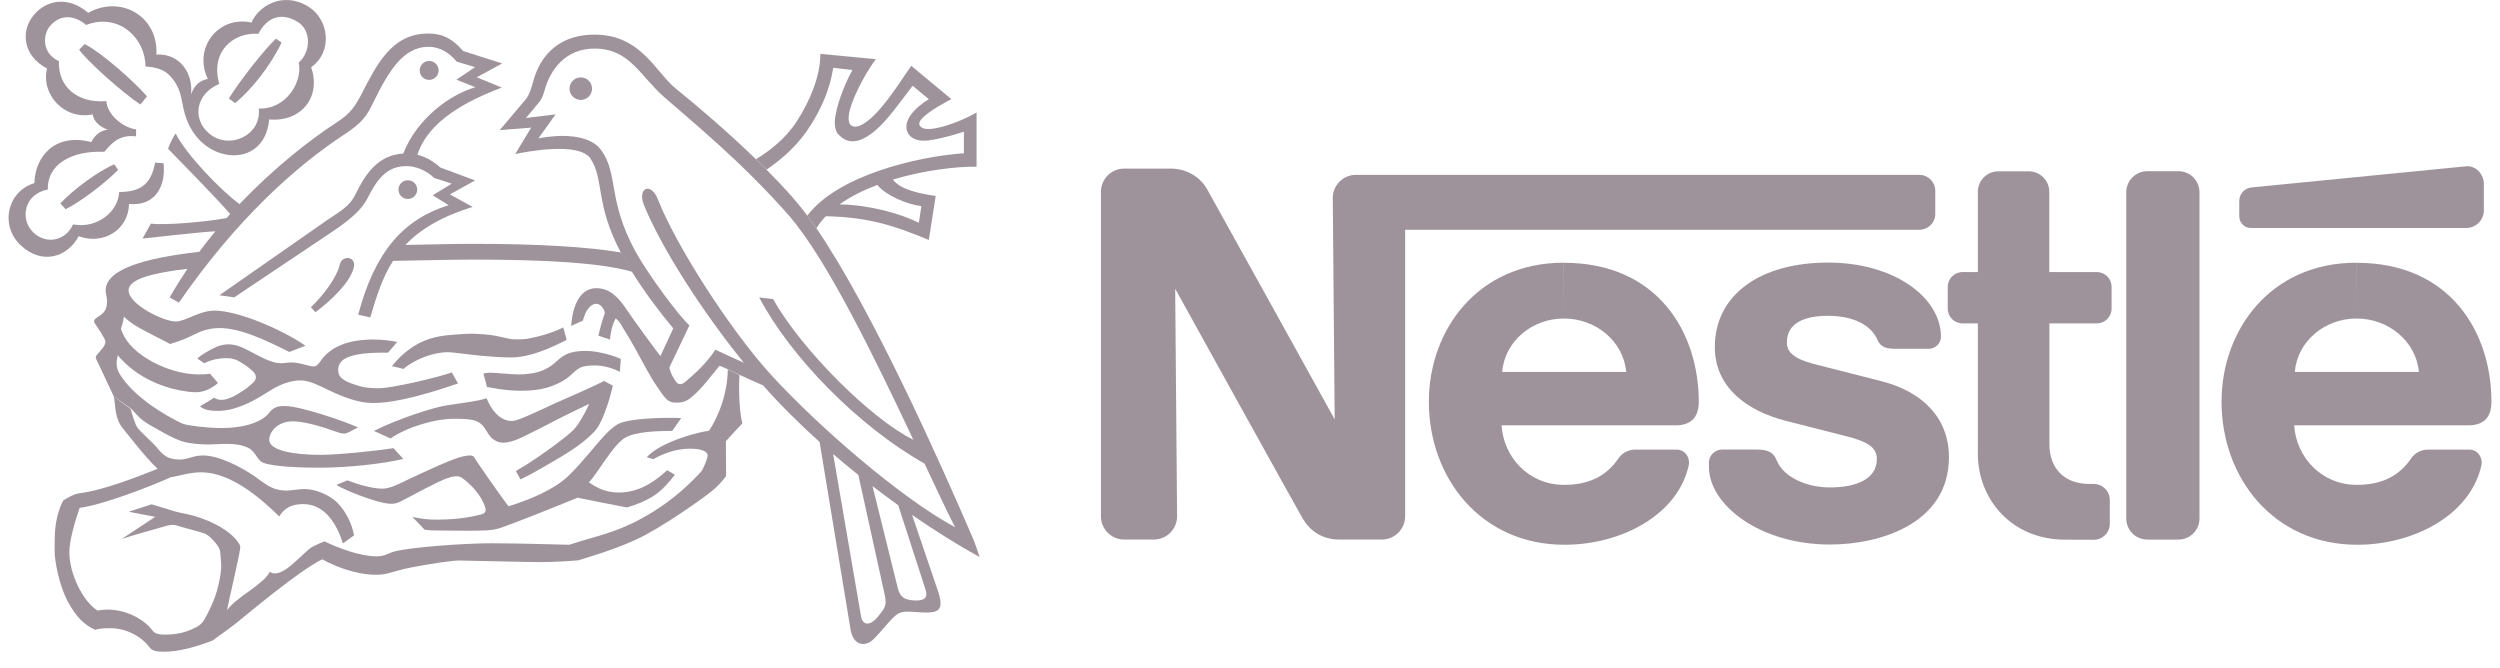 <svg width="146" height="39" viewBox="0 0 146 39" fill="none" xmlns="http://www.w3.org/2000/svg">
<path d="M128.451 11.232C128.451 10.551 127.904 9.998 127.223 9.998H125.401C124.72 9.998 124.173 10.551 124.173 11.232V30.277C124.173 30.958 124.72 31.511 125.401 31.511H127.223C127.904 31.511 128.451 30.958 128.451 30.277V11.232ZM130.774 11.738V12.64C130.774 13.013 131.082 13.316 131.455 13.316H144.022C144.592 13.316 145.058 12.856 145.058 12.279V10.749C145.058 10.172 144.586 9.654 144.016 9.712C144.016 9.712 131.868 10.906 131.478 10.947C131.03 11.005 130.774 11.366 130.774 11.738ZM120.599 31.517C117.473 31.517 115.506 29.148 115.506 26.505V18.886H114.609C114.132 18.886 113.748 18.502 113.748 18.024V16.75C113.748 16.272 114.138 15.888 114.615 15.888H115.506V11.203C115.506 10.539 116.041 10.004 116.705 10.004H118.48C119.144 10.004 119.679 10.545 119.679 11.208V15.888H122.45C122.927 15.888 123.317 16.272 123.317 16.75V18.024C123.317 18.502 122.933 18.886 122.456 18.886H119.685V25.935C119.685 27.32 120.523 28.263 122.025 28.263H122.275C122.793 28.263 123.213 28.682 123.213 29.2V30.586C123.213 31.104 122.793 31.523 122.275 31.523L120.599 31.517ZM91.332 18.601C93.201 18.601 94.807 19.928 94.97 21.721H87.724C87.881 19.928 89.464 18.601 91.332 18.601V15.341C86.28 15.341 83.445 19.293 83.445 23.461C83.445 27.902 86.478 31.814 91.367 31.814C94.708 31.814 98.009 30.05 98.626 27.157C98.707 26.767 98.445 26.255 97.898 26.255H95.512C95.075 26.255 94.72 26.465 94.51 26.779C93.829 27.78 92.823 28.316 91.344 28.316C89.249 28.316 87.799 26.668 87.694 24.841H97.852C98.789 24.841 99.208 24.334 99.208 23.467C99.208 19.404 96.804 15.347 91.338 15.347L91.332 18.601ZM137.625 18.601C139.487 18.601 141.1 19.928 141.263 21.721H134.016C134.173 19.928 135.756 18.601 137.625 18.601V15.341C132.572 15.341 129.738 19.293 129.738 23.461C129.738 27.902 132.776 31.814 137.66 31.814C141.001 31.814 144.295 30.05 144.918 27.157C145 26.767 144.738 26.255 144.19 26.255H141.804C141.373 26.255 141.018 26.465 140.803 26.779C140.122 27.78 139.121 28.316 137.636 28.316C135.547 28.316 134.091 26.668 133.981 24.841H144.144C145.081 24.841 145.5 24.334 145.5 23.467C145.5 19.404 143.096 15.347 137.63 15.347L137.625 18.601Z" fill="#9F939B"/>
<path d="M112.089 10.211H79.184C78.433 10.211 77.834 10.817 77.834 11.568L77.945 24.49C77.945 24.49 70.855 11.684 70.482 11.026C70.133 10.415 69.388 9.845 68.358 9.845H65.651C64.906 9.845 64.295 10.45 64.295 11.201V30.153C64.295 30.898 64.9 31.509 65.651 31.509H67.386C68.137 31.509 68.742 30.898 68.742 30.153L68.631 16.864C68.631 16.864 75.791 29.804 76.094 30.31C76.507 30.997 77.205 31.509 78.218 31.509H80.704C81.454 31.509 82.06 30.898 82.06 30.153V13.419H112.095C112.607 13.419 113.02 13.005 113.02 12.493V11.125C113.014 10.625 112.601 10.211 112.089 10.211Z" fill="#9F939B"/>
<path d="M106.763 18.443C108.195 18.443 109.266 18.961 109.65 19.857C109.836 20.288 110.192 20.369 110.686 20.369H112.654C112.98 20.369 113.352 20.09 113.352 19.665C113.352 17.378 110.628 15.334 106.763 15.334C102.764 15.334 100.145 17.238 100.145 20.27C100.145 22.593 101.979 23.972 104.231 24.56C105.256 24.828 107.013 25.265 107.863 25.486C108.783 25.73 109.609 26.01 109.609 26.795C109.609 28.041 108.3 28.466 106.862 28.466C105.506 28.466 104.15 27.861 103.765 26.894C103.538 26.336 103.148 26.254 102.549 26.254H100.552C100.203 26.254 99.802 26.557 99.802 27.011V27.267C99.802 29.479 102.77 31.801 106.868 31.801C109.772 31.801 113.818 30.596 113.818 26.697C113.818 24.438 112.31 22.878 109.854 22.255C108.894 22.011 106.583 21.423 106.082 21.295C105.186 21.062 104.353 20.771 104.353 20.009C104.348 18.838 105.424 18.443 106.763 18.443ZM33.917 5.835C34.283 5.835 34.575 5.538 34.575 5.177C34.575 4.811 34.278 4.519 33.917 4.519C33.556 4.519 33.259 4.816 33.259 5.177C33.259 5.538 33.556 5.835 33.917 5.835ZM25.063 4.665C25.372 4.665 25.616 4.415 25.616 4.112C25.616 3.804 25.366 3.559 25.063 3.559C24.755 3.559 24.51 3.809 24.51 4.112C24.505 4.415 24.755 4.665 25.063 4.665ZM18.422 18.233L18.154 17.942C18.905 17.244 19.703 16.126 19.836 15.474C19.959 14.863 20.832 14.962 20.663 15.625C20.448 16.475 19.412 17.494 18.422 18.233ZM12.805 4.898C11.42 5.497 11.216 6.923 12.188 7.773C13.358 8.804 15.296 7.907 15.11 6.336C16.682 6.417 17.694 4.787 17.444 3.652C18.143 3.053 18.212 1.772 17.374 1.272C16.478 0.73 15.628 0.94 15.087 1.976C13.643 1.865 12.264 3 12.805 4.898L12.136 4.607C11.257 2.767 12.793 0.887 14.685 1.318C15.063 0.404 16.472 -0.545 17.991 0.375C19.208 1.109 19.464 3.006 18.172 3.926C18.777 5.695 17.566 7.139 15.721 6.976C15.506 9.252 13.358 9.543 11.973 8.466C11.187 7.855 10.867 7.011 10.721 6.37C10.564 5.695 10.564 5.09 9.895 4.397C9.394 3.873 8.498 3.891 8.498 3.891C8.498 2.238 6.949 0.724 5.028 1.458C4.347 0.87 3.509 0.812 2.904 1.539C2.555 1.958 2.363 3.064 3.439 3.571C3.381 5.078 4.534 6.039 6.21 5.905C6.274 6.708 7.165 7.447 7.95 7.558L7.945 7.96C7.106 7.878 6.652 8.175 6.094 8.868C4.12 8.774 2.735 9.653 2.793 11.068C1.408 11.33 1.146 12.785 1.932 13.559C2.718 14.333 3.87 14.031 4.266 13.105C5.669 13.373 6.903 12.366 6.961 11.213C8.265 11.213 8.841 10.695 9.056 9.496L9.551 9.537C9.697 10.829 9.097 12.057 7.537 11.912C7.496 13.46 5.995 14.322 4.598 13.792C3.946 15.014 2.45 15.509 1.193 14.31C-0.018 13.152 0.424 11.173 2.008 10.695C2.042 9.182 3.166 7.738 5.337 8.297C5.337 8.297 5.616 7.622 6.297 7.581C5.843 7.395 5.5 7.145 5.407 6.679C3.765 7.028 2.374 5.521 2.747 4.001C1.262 3.21 1.239 1.743 1.973 0.876C2.735 -0.032 4.01 -0.23 5.151 0.748C7.083 -0.323 9.266 0.986 9.132 3.187C10.482 3.099 11.303 4.275 11.152 5.509C11.373 4.968 11.635 4.717 12.136 4.607L12.805 4.898Z" fill="#9F939B"/>
<path d="M16.117 2.256L16.443 2.489C15.809 3.822 14.691 5.242 13.731 6.022L13.364 5.749C14.045 4.649 15.506 2.821 16.117 2.256ZM6.676 9.596L6.897 9.922C6.094 10.743 4.616 11.837 3.83 12.216L3.521 11.884C4.284 11.063 5.733 9.992 6.676 9.596ZM8.585 5.627L8.201 6.104C7.154 5.417 5.087 3.572 4.622 2.902L4.947 2.571C5.949 3.083 7.899 4.823 8.585 5.627ZM6.647 23.147C6.769 23.747 6.665 24.41 7.206 25.056C7.398 25.283 8.446 26.663 9.202 27.379C8.172 27.786 6.106 28.624 4.616 28.811C4.319 28.845 3.981 29.055 3.702 29.218C3.516 29.538 3.323 30.103 3.242 30.743C3.184 31.203 3.19 31.715 3.19 32.233C3.19 32.693 3.434 34.136 3.946 35.103C4.459 36.069 4.953 36.505 5.559 36.785C5.681 36.733 5.943 36.692 6.356 36.686C7.479 36.663 8.358 37.28 8.743 37.815C8.888 38.019 9.191 38.06 9.581 38.06C10.489 38.06 11.484 37.763 12.427 37.402C12.631 37.233 13.201 36.855 13.76 36.418C14.319 35.976 17.439 33.333 18.818 32.664C19.546 33.06 20.739 33.566 21.973 33.566C22.043 33.566 22.282 33.566 22.532 33.514C22.916 33.426 23.411 33.252 24.034 33.135C25.145 32.92 26.449 32.728 26.833 32.734C27.858 32.751 30.855 32.827 31.566 32.827C32.311 32.827 33.376 32.763 33.783 32.722C34.412 32.518 35.809 32.128 37.148 31.511C38.486 30.918 41.298 28.962 41.758 28.52C41.979 28.316 42.177 28.1 42.328 27.902C42.386 27.827 42.404 27.798 42.404 27.739C42.404 27.681 42.392 25.766 42.392 25.766C42.392 25.766 43.067 25.015 43.324 24.759C43.347 24.736 43.353 24.701 43.347 24.678C43.23 24.294 43.114 23.106 43.184 21.895L42.503 21.575C42.48 23.077 41.927 24.358 41.414 25.149C40.401 25.306 38.469 25.906 37.771 26.703L38.155 26.814C38.807 26.453 39.511 26.203 40.308 26.203C41.013 26.203 41.327 26.389 41.327 26.587C41.327 26.727 41.193 27.064 41.141 27.169C41.077 27.291 41.042 27.443 40.92 27.571C39.965 28.607 38.888 29.491 37.567 30.225C36.682 30.72 35.844 31.057 34.528 31.424C34.138 31.535 33.597 31.692 33.248 31.814C32.753 31.802 30.174 31.727 28.667 31.727C27.159 31.727 24.057 31.948 23.067 32.198C22.619 32.315 22.509 32.489 21.985 32.489C21.013 32.489 19.732 31.994 18.952 31.616C18.836 31.651 18.556 31.773 18.271 31.919C17.718 32.192 16.478 33.91 15.757 33.391C15.39 34.142 13.801 34.858 13.259 35.638C13.323 35.231 13.958 32.577 14.022 32.047C14.034 31.954 14.04 31.878 13.981 31.779C13.399 30.813 11.787 30.196 10.873 30.015C10.605 29.963 10.471 29.928 10.291 29.887L8.853 29.451L7.52 29.887L9.063 30.184L7.107 31.476C7.445 31.348 9.552 30.76 9.709 30.714C9.883 30.662 10.111 30.615 10.361 30.702C10.646 30.801 11.461 30.988 11.944 31.156C12.229 31.255 12.695 31.779 12.817 32.059C12.864 32.175 12.887 32.419 12.916 32.955C12.934 33.292 12.846 33.77 12.765 34.136C12.549 35.097 12.113 35.848 11.973 36.115C11.781 36.488 11.519 36.605 11.257 36.727C10.832 36.93 10.308 37.053 9.732 37.059C9.336 37.064 9.069 37.041 8.9 36.814C8.364 36.092 7.049 35.394 5.698 35.656C4.872 35.155 4.051 33.543 4.051 32.256C4.051 31.488 4.441 30.271 4.651 29.66C5.995 29.48 8.684 28.455 9.994 27.862C10.268 27.85 11.018 27.582 11.74 27.582C13.498 27.582 15.25 29.125 16.309 30.161C16.484 29.876 16.81 29.439 17.706 29.439C18.952 29.439 19.668 30.574 20.023 31.738L20.675 31.267C20.559 30.598 20.215 29.87 19.686 29.346C19.255 28.915 18.434 28.56 17.794 28.56C17.41 28.56 17.008 28.648 16.752 28.648C15.861 28.648 15.501 28.252 14.843 27.798C14.133 27.309 12.811 26.599 11.868 26.599C11.263 26.599 10.989 26.837 10.489 26.837C9.75 26.837 9.482 26.535 9.127 26.092C8.975 25.9 8.225 25.242 8.027 24.975C7.91 24.823 7.707 24.195 7.637 23.886L6.647 23.147Z" fill="#9F939B"/>
<path d="M7.66 23.868C7.876 24.095 8.079 24.351 8.347 24.555C8.609 24.753 8.929 24.921 9.238 25.096C9.668 25.34 10.163 25.62 10.646 25.777C11.071 25.905 11.624 25.957 12.142 25.957C12.881 25.957 13.755 25.806 14.476 26.144C14.959 26.371 14.994 26.883 15.379 27.028C15.978 27.261 17.643 27.314 18.568 27.314C20.396 27.314 22.381 27.081 23.551 26.801L22.98 26.173C22.171 26.307 19.796 26.563 18.708 26.563C17.171 26.563 15.722 26.318 15.722 25.684C15.722 25.241 16.193 24.607 17.096 24.607C18.062 24.607 19.523 25.189 19.796 25.27C20.064 25.352 20.175 25.329 20.344 25.253L20.908 24.962C20.157 24.613 17.544 23.711 16.636 23.711C16.205 23.711 15.972 23.775 15.693 24.136C15.344 24.584 14.406 24.997 12.922 24.997C12.107 24.997 10.937 24.851 10.681 24.747C10.233 24.56 9.354 24.054 8.789 23.646C8.068 23.123 7.433 22.546 7.002 21.865C6.869 21.656 6.81 21.423 6.81 21.213C6.81 21.039 6.863 20.876 6.88 20.742C7.008 20.922 7.148 21.05 7.328 21.219C8.114 21.988 9.278 22.558 10.472 22.791C10.809 22.855 11.112 22.907 11.45 22.907C11.962 22.907 12.427 22.634 12.73 22.366L12.259 21.819C12.107 21.865 11.793 21.865 11.589 21.865C9.855 21.865 7.654 20.73 7.148 19.421C7.096 19.293 7.037 19.223 7.09 19.101C7.142 18.984 7.2 18.728 7.241 18.489C7.34 18.606 7.555 18.78 7.817 18.955C8.463 19.368 9.692 19.939 9.93 20.09C10.547 19.91 11.013 19.706 11.386 19.514C11.746 19.328 12.241 19.159 12.812 19.159C14.081 19.159 15.536 19.881 16.898 20.556L17.835 20.189C16.618 19.333 13.982 18.14 12.515 18.14C11.647 18.14 10.832 18.775 10.256 18.775C9.546 18.775 7.509 17.779 7.509 16.953C7.509 16.318 8.824 15.951 10.949 15.695C10.582 16.243 10.233 16.801 9.907 17.372L10.448 17.674C13.772 12.861 17.224 9.741 20.134 7.837C21.188 7.145 21.432 6.743 21.799 5.986C22.701 4.147 23.551 2.733 25.029 2.733C25.716 2.733 26.281 3.123 26.671 3.6L27.742 3.92L26.659 4.653L27.765 5.096C26.322 5.497 24.348 6.906 23.551 8.967C22.014 9.048 21.269 10.294 20.768 11.336C20.431 12.04 19.89 12.319 19.104 12.855L12.812 17.244L13.679 17.366L19.494 13.472C20.64 12.698 21.188 12.127 21.461 11.58C22.003 10.503 22.579 9.7 23.72 9.7C24.278 9.7 24.878 9.939 25.361 10.393L26.38 10.725L25.268 11.405L26.199 11.982C23.533 12.814 21.88 14.729 20.92 18.379L21.624 18.536C21.979 17.325 22.328 16.219 22.951 15.236C24.494 15.218 26.059 15.16 27.596 15.16C31.694 15.16 35.093 15.335 36.933 15.876L36.281 14.747C34.319 14.415 31.467 14.24 27.596 14.24C26.298 14.24 24.983 14.287 23.679 14.304C24.523 13.414 25.734 12.663 27.602 12.081L26.275 11.353L27.747 10.538L25.716 9.782C25.367 9.467 24.93 9.176 24.377 9.037C25.018 7.063 27.212 5.911 29.308 5.113L27.841 4.514L29.325 3.705L27.043 2.977C26.444 2.279 25.873 1.958 24.994 1.958C22.876 1.958 21.991 3.798 21.147 5.428C20.704 6.283 20.425 6.65 19.674 7.139C18.044 8.204 15.972 9.834 13.987 11.918C12.951 11.173 10.838 8.99 10.262 7.797C10.035 8.076 9.814 8.687 9.814 8.687C10.029 8.914 12.521 11.435 13.446 12.5C13.376 12.575 13.306 12.657 13.236 12.733C12.247 12.931 9.686 13.175 8.813 13.059L8.324 13.932C8.976 13.868 11.525 13.565 12.579 13.507C12.253 13.897 11.938 14.298 11.636 14.706C8.359 15.078 6.17 15.748 6.17 16.959C6.17 17.156 6.252 17.383 6.252 17.599C6.252 18.105 6.06 18.291 5.704 18.518C5.472 18.664 5.454 18.769 5.553 18.909C5.652 19.048 6.158 19.799 6.158 19.945C6.158 20.189 5.914 20.428 5.722 20.649C5.553 20.841 5.559 20.887 5.693 21.126L6.642 23.146L7.66 23.868ZM48.225 12.628C48.015 12.849 47.829 13.082 47.678 13.332L47.148 12.593C48.912 10.241 53.568 9.141 56.292 8.949V7.692C55.949 7.797 55.571 7.919 55.227 8C54.738 8.117 54.284 8.227 53.906 8.216C53.522 8.21 53.213 8.053 53.074 7.849C52.707 7.325 53.044 6.534 54.243 5.794L53.3 5.009C52.567 5.957 51.851 6.999 51.118 7.622C50.454 8.187 49.756 8.472 49.197 8.053C48.894 7.826 48.778 7.721 48.749 7.133C48.789 6.266 49.313 4.939 49.779 4.089L48.661 3.961C48.458 5.27 47.928 6.382 47.352 7.302C46.636 8.449 45.716 9.252 44.767 9.91L44.145 9.298C44.907 8.844 45.867 8.111 46.525 7.098C47.288 5.922 47.91 4.467 47.91 3.146L51.153 3.454C50.699 4.037 49.948 5.352 49.663 6.301C49.517 6.796 49.523 7.186 49.703 7.319C50.047 7.575 50.646 7.168 51.234 6.539C52.055 5.655 52.864 4.322 53.219 3.844L55.559 5.789C54.517 6.341 53.51 6.97 53.708 7.325C53.894 7.651 54.558 7.552 55.291 7.325C55.891 7.139 56.525 6.865 57.032 6.569V9.735C55.902 9.718 53.987 9.933 52.148 10.486C52.585 11.103 53.842 11.33 54.645 11.441L54.243 14.013C52.224 13.169 50.67 12.675 48.225 12.628L49.034 11.935C50.833 11.97 52.637 12.494 53.661 13.012L53.807 12.04C52.887 11.918 51.723 11.394 51.234 10.8C50.431 11.103 49.674 11.475 49.034 11.935L48.225 12.628Z" fill="#9F939B"/>
<path d="M38.569 20.794L39.319 19.176C38.533 18.245 37.649 17.069 36.904 15.87L36.252 14.741C34.75 11.889 35.297 10.532 34.494 9.275C33.83 8.239 30.617 8.885 30.088 8.996L31.019 7.453L29.185 7.599L30.74 5.754C30.908 5.515 30.99 5.294 31.17 4.653C31.444 3.681 32.282 2.022 34.727 2.022C37.445 2.022 38.283 4.223 39.471 5.177C40.815 6.26 42.579 7.779 44.145 9.298L44.767 9.91C45.571 10.73 46.392 11.574 47.148 12.593L47.678 13.332C50.949 18.105 55.006 27.226 56.805 31.405C56.979 31.813 57.102 32.22 57.212 32.535C55.99 31.86 54.645 31.027 53.266 30.073L52.457 29.508C51.95 29.141 51.45 28.769 50.955 28.39L50.128 27.738C49.628 27.337 49.139 26.929 48.656 26.516L50.291 36.033C50.414 36.592 50.891 36.499 51.275 36.01C51.665 35.515 51.811 35.381 51.665 34.729L50.128 27.738L50.955 28.39L52.428 34.333C52.567 34.869 52.794 35.038 53.423 35.067C54.052 35.096 54.185 34.851 54.052 34.438L52.457 29.508L53.266 30.073L54.773 34.502C55.163 35.637 54.773 35.771 54.092 35.771C53.411 35.771 52.8 35.614 52.428 35.852C52.055 36.091 51.589 36.749 51.025 37.319C50.53 37.826 49.808 37.692 49.669 36.743L47.864 25.812C46.688 24.752 45.565 23.641 44.564 22.506C44.121 22.319 43.627 22.092 43.19 21.889L42.509 21.569C42.27 21.458 42.09 21.376 42.02 21.359C41.52 21.959 41.042 22.628 40.483 23.111C40.187 23.367 39.983 23.513 39.541 23.513C39.407 23.513 39.238 23.513 39.081 23.425C38.912 23.332 38.755 23.14 38.58 22.878C38.446 22.674 38.248 22.413 38.08 22.127C37.724 21.528 37.334 20.777 36.991 20.166C36.601 19.485 36.269 18.972 36.223 18.885C36.153 18.757 35.961 18.594 35.961 18.594C35.769 18.903 35.629 19.502 35.629 19.834L34.948 19.607C35.035 19.159 35.216 18.577 35.321 18.297C35.321 18.059 35.053 17.738 34.831 17.738C34.523 17.738 34.203 18.076 34.04 18.728L33.353 19.031C33.435 17.983 33.795 16.83 34.831 16.83C35.67 16.83 36.188 17.471 36.589 18.07C36.979 18.658 38.289 20.445 38.569 20.794L39.087 21.452C39.174 21.86 39.354 22.098 39.436 22.232C39.616 22.511 39.814 22.494 40.088 22.244C40.21 22.133 40.606 21.807 40.99 21.405C41.322 21.056 41.648 20.637 41.776 20.422C42.16 20.591 42.864 20.934 43.44 21.184C40.984 18.157 38.638 14.491 37.614 11.993C37.195 10.963 38.016 10.614 38.417 11.633C39.5 14.392 42.655 19.269 44.977 21.83C47.66 24.787 52.573 29.071 55.775 30.788C55.309 29.881 54.698 28.582 53.993 27.075C50.105 24.881 46.17 20.841 44.337 17.372L45.146 17.465C46.851 20.48 50.926 24.508 53.336 25.678C51.135 21.004 48.272 15.084 46.031 12.54C43.254 9.38 40.227 6.941 38.784 5.666C37.358 4.415 36.77 2.837 34.721 2.837C33.027 2.837 32.136 4.06 31.799 5.288C31.729 5.527 31.688 5.678 31.52 5.928L30.716 6.889L32.445 6.679L31.444 8.082C31.444 8.082 34.156 7.471 35.105 8.763C36.13 10.154 35.466 11.714 37.142 14.741C37.882 16.074 39.663 18.466 40.262 19.002L39.092 21.458L38.569 20.794ZM11.927 21.213L11.52 20.934C11.746 20.742 12.201 20.445 12.649 20.253C12.882 20.154 13.143 20.108 13.336 20.108C13.795 20.108 14.191 20.299 14.575 20.503C15.187 20.829 15.873 21.213 16.397 21.213C16.601 21.213 16.793 21.167 17.014 21.167C17.532 21.167 18.033 21.4 18.318 21.4C18.493 21.4 18.609 21.242 18.726 21.079C19.011 20.666 19.407 20.358 19.913 20.148C20.454 19.921 21.112 19.828 21.822 19.828C22.381 19.828 22.916 19.91 23.196 19.968C23.196 19.968 22.771 20.48 22.66 20.596C22.096 20.596 21.019 20.579 20.326 20.858C19.901 21.033 19.75 21.277 19.75 21.633C19.75 22.145 20.32 22.343 20.955 22.535C21.328 22.651 21.747 22.674 22.102 22.674C22.538 22.674 23.37 22.511 24.197 22.331C25.192 22.11 26.118 21.854 26.386 21.749L26.747 22.395C25.641 22.773 24.506 23.128 23.452 23.338C22.858 23.46 22.294 23.536 21.787 23.536C20.943 23.536 20.029 23.181 19.273 22.82C18.638 22.517 18.068 22.215 17.567 22.215C16.997 22.215 16.461 22.413 15.932 22.715C15.675 22.861 14.896 23.396 14.203 23.67C13.673 23.879 13.237 23.996 12.695 23.996C12.218 23.996 11.927 23.926 11.677 23.734L12.515 23.222C12.62 23.326 12.812 23.35 12.934 23.35C13.056 23.35 13.202 23.338 13.528 23.198C13.714 23.123 13.988 22.954 14.145 22.849C14.476 22.64 14.587 22.511 14.715 22.407C14.971 22.209 15.059 21.941 14.738 21.656C14.587 21.522 14.43 21.382 14.226 21.26C13.941 21.085 13.731 20.916 13.207 20.916C12.596 20.922 12.166 21.091 11.927 21.213Z" fill="#9F939B"/>
<path d="M23.561 21.545C23.561 21.545 23.066 21.412 22.891 21.394C23.229 20.934 23.666 20.556 24.009 20.323C24.684 19.863 25.394 19.613 26.471 19.549C26.762 19.531 27.362 19.473 27.688 19.491C27.99 19.502 28.497 19.526 28.962 19.613C29.294 19.677 29.603 19.764 29.853 19.805C30.01 19.828 30.552 19.823 30.738 19.793C31.5 19.671 32.414 19.38 32.892 19.118L33.095 19.846C32.071 20.37 30.907 20.876 29.847 20.876C29.306 20.876 28.73 20.835 28.194 20.783C27.251 20.696 26.43 20.567 26.151 20.567C25.394 20.567 24.294 20.923 23.561 21.545ZM22.804 25.608L21.838 25.166C23.177 24.491 25.226 23.81 26.064 23.676C26.902 23.542 27.862 23.443 28.415 23.257C28.671 23.897 29.166 24.584 29.888 24.584C30.15 24.584 30.581 24.386 31.017 24.194C31.506 23.979 31.995 23.746 32.245 23.629C32.519 23.507 33.41 23.117 34.16 22.779C34.451 22.651 35.243 22.273 35.284 22.25L35.79 22.523C35.639 23.193 35.389 24.008 35.103 24.596C34.993 24.823 34.882 25.015 34.76 25.148C34.539 25.399 34.184 25.725 33.718 26.056C33.212 26.417 32.595 26.784 31.937 27.162C31.425 27.453 30.912 27.756 30.394 27.995L30.127 27.506C30.93 27.052 31.745 26.476 32.461 25.946C32.798 25.696 33.13 25.439 33.363 25.224C33.538 25.067 33.648 24.933 33.736 24.805C33.951 24.491 34.294 23.88 34.405 23.588C34.108 23.734 32.973 24.27 32.467 24.537C31.896 24.84 30.965 25.311 30.447 25.556C30.039 25.748 29.673 25.853 29.411 25.853C28.829 25.853 28.567 25.434 28.421 25.183C28.054 24.531 27.659 24.467 26.628 24.456C25.429 24.433 23.782 24.933 22.804 25.608ZM28.439 22.599C28.439 22.599 28.299 22.029 28.229 21.819C28.229 21.819 28.398 21.767 28.619 21.767C28.98 21.767 29.865 21.866 30.237 21.866C31.628 21.866 32.141 21.429 32.548 21.062C32.897 20.748 33.252 20.492 34.195 20.492C35.028 20.492 35.982 20.829 36.256 20.963L36.198 21.72C35.79 21.493 35.231 21.342 34.737 21.342C34.393 21.342 34.085 21.371 33.864 21.481C33.619 21.609 33.468 21.802 33.241 21.988C32.996 22.192 32.659 22.384 32.222 22.547C31.785 22.71 31.238 22.82 30.429 22.82C29.352 22.814 28.77 22.64 28.439 22.599Z" fill="#9F939B"/>
<path d="M19.645 28.321L20.285 28.053C20.873 28.28 21.723 28.536 22.31 28.536C22.666 28.536 22.956 28.408 23.201 28.303C23.387 28.222 25.523 27.174 26.583 26.79C26.92 26.668 27.258 26.598 27.427 26.598C27.683 26.598 27.695 26.714 27.764 26.825C27.962 27.145 29.54 29.392 29.697 29.567C31.036 29.153 32.404 28.554 33.189 27.797C34.01 27.005 34.691 26.086 35.355 25.375C35.611 25.102 35.925 24.852 36.082 24.77C36.763 24.409 38.888 24.374 39.784 24.415L39.255 25.166C37.683 25.166 36.804 25.329 36.408 25.626C36.239 25.754 35.989 26.004 35.745 26.319C35.209 27.017 34.621 27.977 34.388 28.164C34.848 28.484 35.349 28.763 36.152 28.763C37.485 28.763 38.44 27.931 38.964 27.459L39.412 27.727C39.08 28.158 38.702 28.6 38.218 28.926C37.683 29.287 37.008 29.526 36.606 29.636C35.832 29.491 34.132 29.147 33.731 29.066C32.258 29.665 29.86 30.637 29.051 30.882C28.934 30.917 28.748 30.946 28.509 30.969C27.869 31.004 26.985 30.998 26.181 30.987C25.611 30.981 25.064 30.987 24.796 30.934L24.086 30.189C24.709 30.311 24.959 30.346 25.541 30.346C26.926 30.346 27.823 30.114 28.114 30.038C28.358 29.974 28.399 29.828 28.329 29.607C28.213 29.252 28.009 28.915 27.695 28.554C27.526 28.356 27.153 28.024 26.996 27.919C26.804 27.791 26.618 27.756 26.094 27.937C25.611 28.1 24.103 28.915 23.451 29.258C23.131 29.427 22.881 29.479 22.305 29.345C21.688 29.211 20.232 28.682 19.645 28.321ZM23.818 11.621C24.121 11.621 24.365 11.377 24.365 11.074C24.365 10.771 24.121 10.527 23.818 10.527C23.515 10.527 23.271 10.771 23.271 11.074C23.271 11.377 23.515 11.621 23.818 11.621Z" fill="#9F939B"/>
</svg>
